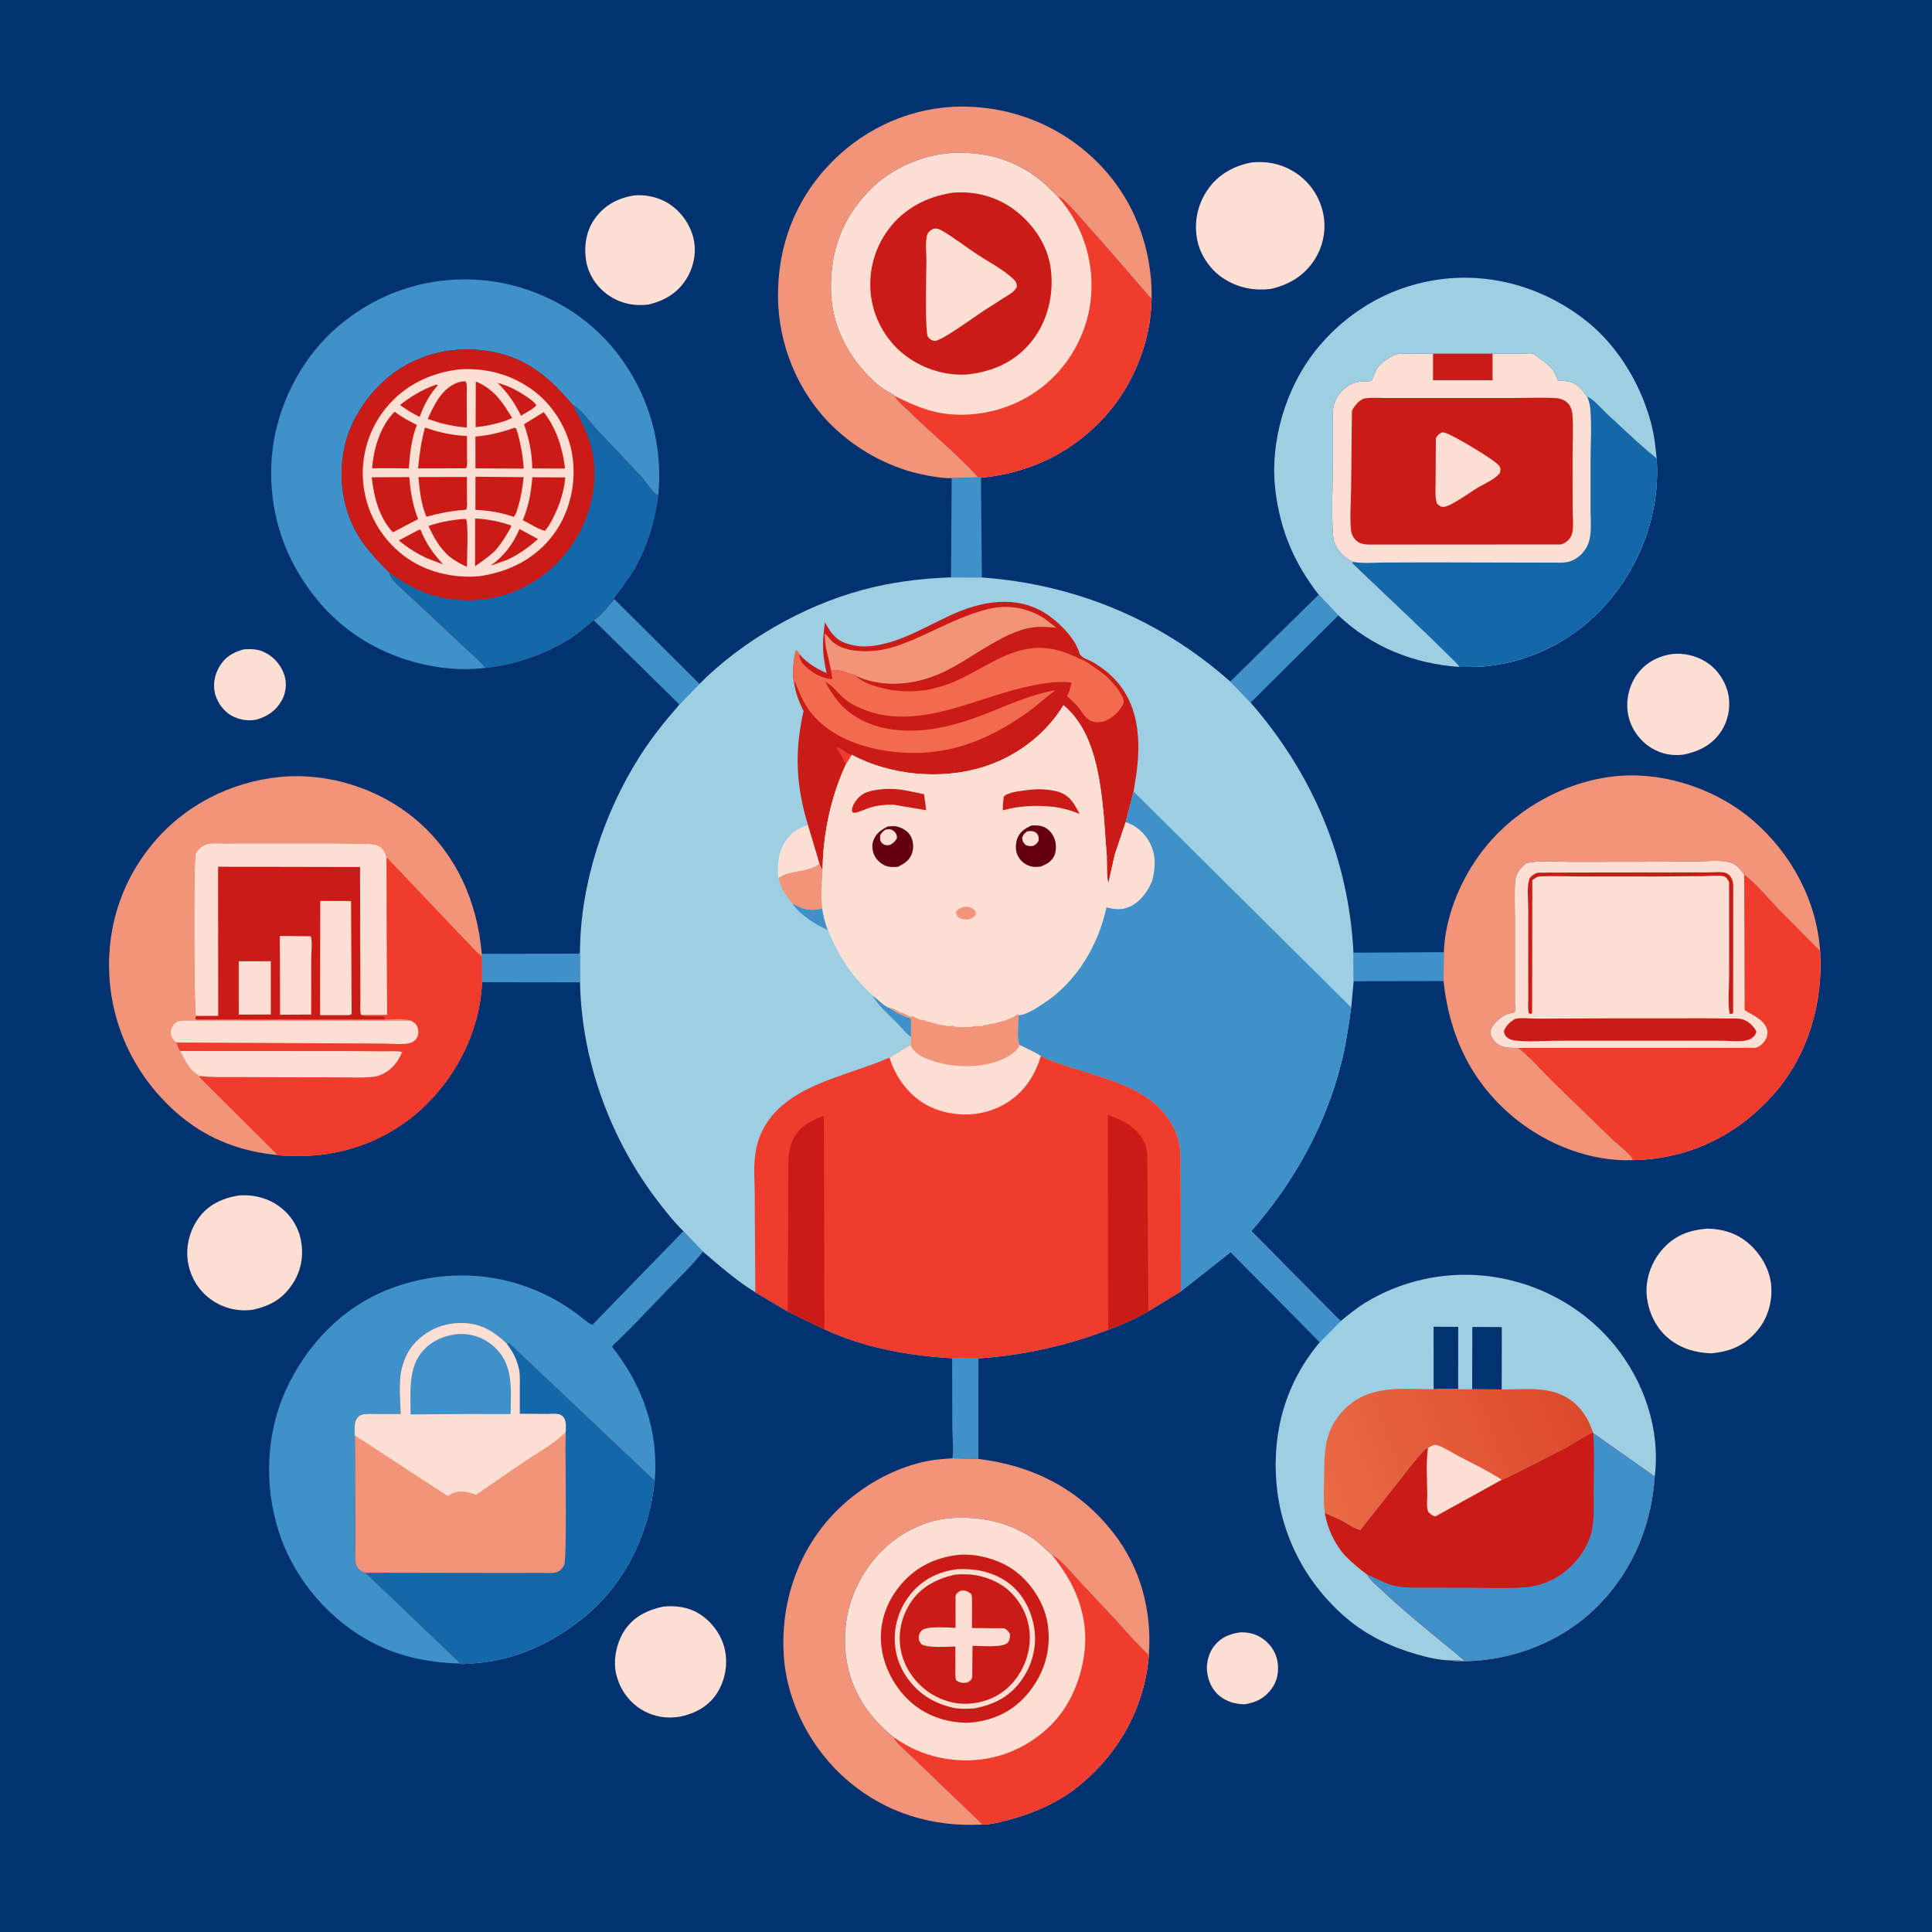 <svg version="1.1" xmlns="http://www.w3.org/2000/svg" style="display: block;" viewBox="0 0 2048 2048" width="1024" height="1024">
<defs>
	<linearGradient id="Gradient1" gradientUnits="userSpaceOnUse" x1="1667.45" y1="1467.83" x2="1394.1" y2="1570.22">
		<stop class="stop0" offset="0" stop-opacity="1" stop-color="rgb(221,73,43)"/>
		<stop class="stop1" offset="1" stop-opacity="1" stop-color="rgb(233,107,68)"/>
	</linearGradient>
</defs>
<path transform="translate(0,0)" fill="rgb(3,50,112)" d="M -0 -0 L 2048 0 L 2048 2048 L -0 2048 L -0 -0 z"/>
<path transform="translate(0,0)" fill="rgb(64,145,201)" d="M 1530.48 1009.38 L 1530.2 1040 L 1434.95 1040.16 L 1434.73 1009.86 L 1530.48 1009.38 z"/>
<path transform="translate(0,0)" fill="rgb(64,145,201)" d="M 1009.28 1439.78 L 1037.15 1439.91 L 1037.1 1546.51 L 1009.62 1545.88 C 1010.94 1535.62 1009.55 1523.28 1009.49 1512.83 L 1009.28 1439.78 z"/>
<path transform="translate(0,0)" fill="rgb(64,145,201)" d="M 510.696 1011.14 L 613.5 1010.88 L 614.79 1009.22 L 614.88 1041.32 L 511.041 1041.18 L 510.564 1014.16 L 510.696 1011.14 z"/>
<path transform="translate(0,0)" fill="rgb(64,145,201)" d="M 1036.93 505.945 L 1039.85 506.461 L 1040.84 612.134 L 1008.13 612.039 L 1008.82 506.847 L 1036.93 505.945 z"/>
<path transform="translate(0,0)" fill="rgb(64,145,201)" d="M 1397.86 630.358 L 1418.74 652.357 L 1325.73 744.807 L 1304.1 722.471 L 1397.86 630.358 z"/>
<path transform="translate(0,0)" fill="rgb(64,145,201)" d="M 629.398 657.513 C 636.998 653.113 645.034 641.719 651.18 635.098 L 741.48 724.918 L 720.242 746.806 L 629.398 657.513 z"/>
<path transform="translate(0,0)" fill="rgb(254,223,212)" d="M 258.631 688.296 C 267.072 687.757 273.866 687.996 281.583 692.046 C 291.29 697.141 298.611 706.081 301.717 716.598 C 304.212 725.045 303.02 734.578 298.774 742.283 C 292.685 753.333 283.851 759.256 272.039 762.823 C 262.739 764.539 253.825 763.164 245.513 758.636 C 237.43 754.232 230.929 745.391 228.323 736.639 C 225.376 726.738 227.156 716.033 232.279 707.144 C 238.433 696.466 247.065 691.301 258.631 688.296 z"/>
<path transform="translate(0,0)" fill="rgb(254,223,212)" d="M 1314.93 1730.33 C 1322.7 1730.23 1329.8 1731.58 1336.52 1735.73 C 1345.62 1741.36 1352.1 1750.18 1354.11 1760.74 C 1356 1770.66 1354.2 1781.75 1348.1 1790 C 1340.45 1800.35 1331.53 1804.76 1319.1 1806.64 C 1309.35 1806.21 1301.41 1804.34 1293.42 1798.25 C 1285.23 1792.01 1280.98 1782.6 1279.62 1772.59 C 1278.36 1763.3 1281.32 1751.98 1287.2 1744.63 C 1294.47 1735.53 1303.72 1731.84 1314.93 1730.33 z"/>
<path transform="translate(0,0)" fill="rgb(254,223,212)" d="M 1772.1 693.309 C 1784.66 691.983 1797.18 694.79 1807.98 701.376 C 1819.72 708.54 1828.33 720.864 1831.64 734.147 C 1834.98 747.603 1832.34 762.821 1825 774.495 C 1815.85 789.025 1801.59 796.388 1785.23 799.846 C 1772.55 801.482 1761.25 799.452 1750.23 792.696 C 1738.3 785.39 1729.22 772.629 1726.18 759 C 1722.96 744.534 1726.19 728.111 1734.63 715.951 C 1743.69 702.892 1756.67 695.868 1772.1 693.309 z"/>
<path transform="translate(0,0)" fill="rgb(254,223,212)" d="M 671.392 207.276 C 683.125 205.96 695.298 208.396 705.668 213.975 C 719.651 221.498 730.364 235.42 734.621 250.661 C 738.763 265.49 735.943 281.898 727.998 295 C 718.561 310.561 704.462 318.81 687.104 322.887 C 671.748 324.709 657.218 321.532 644.472 312.594 C 632.703 304.341 623.816 291.144 621.389 276.861 C 618.752 261.335 621.238 244.444 630.707 231.534 C 641.003 217.496 654.468 210.281 671.392 207.276 z"/>
<path transform="translate(0,0)" fill="rgb(254,223,212)" d="M 702.516 1703.15 C 715.544 1701.73 728.964 1703.32 740.391 1710.16 C 753.891 1718.24 764.696 1732.54 768.204 1747.93 C 771.912 1764.2 768.718 1781.91 759.454 1795.75 C 750.476 1809.16 736.537 1816.44 721.12 1819.69 C 706.74 1822.11 693.184 1820 680.518 1812.5 C 666.544 1804.23 657.039 1790.55 653.238 1774.85 C 649.682 1760.16 653.362 1742.16 661.309 1729.5 C 670.879 1714.26 685.615 1706.89 702.516 1703.15 z"/>
<path transform="translate(0,0)" fill="rgb(254,223,212)" d="M 252.636 1267.28 C 265.553 1266.08 279.372 1268.72 290.618 1275.31 C 304.412 1283.4 314.513 1296.23 318.326 1311.85 C 322.413 1328.58 319.986 1345.51 310.706 1360.1 C 300.302 1376.45 287.184 1384.02 268.562 1388.27 C 253.612 1390.58 238.331 1387.27 225.706 1378.91 C 211.993 1369.83 202.757 1355.94 199.606 1339.83 C 196.362 1323.26 200.342 1305.91 209.903 1292.08 C 220.22 1277.15 235.256 1270.35 252.636 1267.28 z"/>
<path transform="translate(0,0)" fill="rgb(254,223,212)" d="M 1809.6 1302.43 C 1825.26 1302.58 1839.71 1306.76 1852.05 1316.76 C 1865.24 1327.45 1875.6 1344.16 1877.39 1361.29 C 1879.23 1378.9 1874.34 1396.88 1862.84 1410.5 C 1849.46 1426.35 1834.24 1432.74 1813.94 1434.6 C 1797.2 1433.93 1782.1 1429.65 1768.93 1418.95 C 1755.27 1407.85 1747.12 1390.47 1745.58 1373.12 C 1744.06 1356.03 1750.53 1337.84 1761.72 1324.92 C 1774.8 1309.82 1790.17 1304.02 1809.6 1302.43 z"/>
<path transform="translate(0,0)" fill="rgb(254,223,212)" d="M 1326.62 172.216 C 1342.29 170.671 1356.78 173.248 1370.44 181.292 C 1386.39 190.675 1397.73 206.064 1402.12 224 C 1406.33 241.191 1403.35 259.363 1394.03 274.402 C 1383.2 291.846 1367.33 301.424 1347.77 306.153 C 1329.4 308.586 1312.13 305.113 1296.5 294.887 C 1283.14 286.148 1272.34 270.467 1269.21 254.78 C 1265.45 235.975 1269.11 217.471 1279.87 201.506 C 1290.82 185.247 1307.71 175.816 1326.62 172.216 z"/>
<path transform="translate(0,0)" fill="rgb(242,148,121)" d="M 1008.82 506.847 L 1007.88 506.878 C 999.717 507.027 991.147 505.518 983.125 504.088 C 945.721 497.423 909.331 477.984 882.248 451.5 C 845.566 415.629 824.925 364.967 824.699 313.856 C 824.459 259.409 843.882 209.855 882.316 171.145 C 918.514 134.687 967.81 113.107 1019.32 112.982 C 1073.69 112.85 1125.61 133.916 1163.95 172.618 C 1201.84 210.858 1221.33 262.267 1220.81 315.717 L 1219.54 315.566 L 1218.91 314.784 L 1175.5 264.643 L 1139.92 224.478 C 1135.94 220.373 1126.8 209.005 1121.3 208.422 C 1114.73 202.091 1108.37 195.292 1101.14 189.725 C 1074.96 169.564 1046.45 161.346 1013.57 162.017 C 979.967 162.702 944.404 178.169 921.088 202.475 C 892.024 232.772 879.86 267.346 880.909 309.05 C 881.809 344.821 899.202 378.722 925.098 402.842 C 929.386 406.835 934.08 410.609 939 413.799 C 941.11 415.167 946.934 417.825 948.215 419.623 C 951.848 426.199 959.704 432.264 965.08 437.533 C 988.594 460.579 1014.72 481.688 1036.93 505.945 L 1008.82 506.847 z"/>
<path transform="translate(0,0)" fill="rgb(157,206,226)" d="M 1397.86 630.358 C 1371.77 596.933 1356.98 561.713 1351.94 519.627 C 1345.84 468.53 1362.78 411.477 1394.74 371.368 C 1428.78 328.65 1477.59 301.168 1532.05 295.459 C 1586.69 289.731 1641.04 307.208 1683.55 341.808 C 1717.21 369.213 1741.76 411.847 1751.53 453.921 C 1753.97 464.459 1755.03 475.189 1756.12 485.931 C 1737.63 471.221 1720.06 453.914 1702.66 437.928 C 1697.24 432.954 1689.13 423.111 1682.45 420.395 L 1682.13 420.257 L 1676.56 413.066 C 1668.69 404.118 1662.67 403.983 1651.39 403.328 C 1649.41 398.41 1647.62 393.334 1643.81 389.5 C 1639.79 385.458 1634.74 381.917 1630.11 378.599 C 1628.89 377.728 1626.17 375.341 1624.88 374.93 C 1622.46 374.158 1616.92 374.897 1614.16 374.894 L 1582.19 374.953 L 1519.08 374.992 L 1493.99 374.929 C 1489.71 374.94 1484.81 374.466 1480.69 375.644 C 1474.39 377.446 1468.11 381.778 1463.42 386.254 C 1459.97 389.548 1458.45 392.863 1456.7 397.189 C 1456.07 398.762 1454.74 402.831 1453.5 403.797 C 1453.3 403.95 1450.69 404.23 1450.5 404.229 C 1440.84 404.17 1434.28 404.726 1426.31 411.086 C 1420.99 415.328 1417.2 420.018 1414.98 426.5 L 1414.49 427.816 C 1412.11 434.773 1412.92 443.229 1412.91 450.528 L 1412.89 487.744 C 1412.88 513.959 1411.28 541.282 1413.07 567.315 C 1413.36 571.521 1414.65 575.924 1416.67 579.616 C 1420.49 586.602 1426.96 592.119 1434.01 595.593 L 1433.53 596.985 L 1513.3 672.878 L 1536.38 695.521 C 1539.97 699.112 1544.36 702.789 1547.22 706.988 C 1498.86 703.732 1454.26 685.94 1418.74 652.357 L 1397.86 630.358 z"/>
<path transform="translate(0,0)" fill="rgb(242,148,121)" d="M 1530.48 1009.38 C 1532.04 968.639 1550.8 926.117 1576.88 895.186 C 1611.48 854.167 1664.57 826.076 1718.24 822.313 C 1767.62 818.852 1821.97 837.959 1859.09 870.432 C 1899.11 905.447 1925.83 954.733 1929.37 1008.11 L 1884.67 962.933 C 1873.69 951.201 1861.7 936.865 1848.92 927.158 C 1843.76 920.924 1840.94 915.675 1832.5 913.888 L 1831.28 913.618 C 1821.51 911.679 1808.98 913.06 1798.91 913.122 L 1734.17 913.512 L 1663.34 913.586 C 1648.88 913.559 1632.1 911.72 1618.01 914.951 C 1611.77 920.214 1606.8 925.587 1606.15 934.171 C 1605.18 946.86 1605.9 960.07 1605.89 972.811 L 1605.89 1045.02 L 1605.9 1064.19 C 1605.9 1066.28 1606.39 1070.07 1605.9 1072 C 1605.72 1072.72 1604.97 1073.16 1604.5 1073.74 L 1603.47 1073.8 C 1595.35 1074.43 1588.52 1080.03 1583.48 1086.12 C 1581.28 1088.78 1579.76 1091.85 1580.13 1095.39 C 1580.58 1099.68 1583.99 1104.13 1587.36 1106.64 C 1593.22 1111 1601.93 1110.84 1608.96 1110.81 C 1621.97 1120.38 1633.48 1134.17 1644.96 1145.62 L 1709.88 1208.58 C 1714.61 1212.94 1729.62 1224.39 1731 1229.78 C 1687.17 1231.66 1641.35 1213.88 1607.42 1186.73 C 1560.48 1149.18 1536.52 1098.93 1530.2 1040 L 1530.48 1009.38 z"/>
<path transform="translate(0,0)" fill="rgb(242,148,121)" d="M 1009.62 1545.88 L 1037.1 1546.51 C 1095.12 1553.65 1143.91 1578.34 1180.21 1624.89 C 1209.22 1662.07 1221.21 1707.59 1217.85 1754.25 C 1205.21 1742.74 1193.85 1729.44 1182.37 1716.79 L 1145.17 1677.05 C 1136.57 1667.92 1125.99 1654.22 1115.09 1648.19 L 1113.81 1647.13 C 1107.93 1642.21 1102.93 1636.67 1096.64 1632.17 C 1070.74 1613.65 1039.33 1607 1008 1609.25 C 978.198 1611.38 947.518 1628.26 928.378 1650.86 C 904.342 1679.24 892.963 1713.38 896.213 1750.54 C 899.374 1786.68 917.242 1816.6 944.92 1839.53 L 947.327 1841.49 C 949.325 1847.64 961.57 1857.24 966.377 1862.02 L 1041.41 1934.07 C 988.822 1937.03 939.312 1922.18 898.865 1887.76 C 860.778 1855.36 834.622 1806.51 830.922 1756.41 C 827.014 1703.49 843.256 1650.66 878.425 1610.5 C 904.789 1580.4 942.245 1557.36 981.55 1549.07 C 990.82 1547.11 1000.19 1546.57 1009.62 1545.88 z"/>
<path transform="translate(0,0)" fill="rgb(64,145,201)" d="M 514.825 708.014 C 503.006 709.423 490.268 709.689 478.387 708.734 C 424.517 704.404 373.378 679.827 338.245 638.216 C 301.298 594.454 283.515 541.111 288.183 484.07 C 292.479 431.571 319.087 378.962 359.449 345.078 C 402.442 308.984 456.019 291.982 511.9 297.047 C 565.034 301.864 616.302 328.154 650.387 369.56 C 686.27 413.149 703.376 468.904 697.786 525.062 C 697.119 524.811 696.324 524.776 695.786 524.31 C 689.508 518.879 683.91 509.837 678.139 503.51 L 630.603 453.219 C 623.839 445.979 616.127 433.578 607.124 429.321 C 585.554 403.781 563.711 383.485 530.5 374.903 C 495.74 365.922 459.307 370.228 428.095 388.309 C 398.798 405.282 374.598 436.978 366.177 469.753 C 357.89 502.007 362.131 538.109 379.263 566.862 C 388.788 582.85 400.223 594.184 413.052 607.313 C 413.392 609.097 413.673 610.657 414.697 612.206 C 418.732 618.308 426.875 624.526 432.199 629.784 L 490.624 684.355 C 498.674 691.96 507.666 699.585 514.825 708.014 z"/>
<path transform="translate(0,0)" fill="rgb(64,145,201)" d="M 724.402 1305.12 L 745.246 1326.82 C 734.098 1340.79 721.163 1353.38 708.68 1366.14 L 671.053 1405.25 L 656.71 1419.5 C 654.132 1422.02 650.807 1424.6 648.874 1427.64 C 681.206 1468.56 698.452 1517.05 694.04 1569.52 L 539.61 1423.5 L 537.196 1424.2 C 521.644 1409.76 507.797 1401.67 485.711 1402.51 C 467.335 1403.2 450.91 1411.23 438.701 1424.88 C 433.098 1431.15 429.301 1438.99 426.947 1447 L 426.45 1448.6 C 422.095 1463.59 424.481 1483.49 424.802 1498.97 L 397.98 1498.94 C 393.44 1498.95 387.706 1498.45 383.349 1499.76 C 381.862 1500.21 380.523 1501.27 379.46 1502.39 C 374.875 1507.19 375.948 1515.48 376.148 1521.59 L 376.284 1537.32 L 376.581 1616.2 L 376.517 1644.17 C 376.497 1649.35 375.662 1655.37 377.952 1660.11 C 379.919 1663.82 383.164 1665.79 387.085 1667.17 L 486.926 1762.48 L 485.257 1763.34 C 458.643 1762.64 430.752 1757.46 406.266 1746.74 C 358.165 1725.68 318.369 1683.43 299.436 1634.58 C 279.91 1584.2 280.253 1524.97 302.178 1475.41 C 323.728 1426.69 362.669 1385.53 412.979 1366.34 C 470.852 1344.27 533.619 1347.48 588.023 1377.53 C 596.365 1382.13 604.344 1387.36 612 1393.03 C 616.866 1396.63 622.423 1402.04 627.857 1404.46 L 724.402 1305.12 z"/>
<path transform="translate(0,0)" fill="rgb(254,223,212)" d="M 947.327 1841.49 L 944.92 1839.53 C 917.242 1816.6 899.374 1786.68 896.213 1750.54 C 892.963 1713.38 904.342 1679.24 928.378 1650.86 C 947.518 1628.26 978.198 1611.38 1008 1609.25 C 1039.33 1607 1070.74 1613.65 1096.64 1632.17 C 1102.93 1636.67 1107.93 1642.21 1113.81 1647.13 L 1115.09 1648.19 C 1125.99 1654.22 1136.57 1667.92 1145.17 1677.05 L 1182.37 1716.79 C 1193.85 1729.44 1205.21 1742.74 1217.85 1754.25 C 1213.52 1808.07 1187.98 1855.69 1146.81 1890.46 C 1123.94 1909.78 1097.7 1921.46 1069 1929.11 C 1060.37 1931.41 1050.37 1934.2 1041.41 1934.07 L 966.377 1862.02 C 961.57 1857.24 949.325 1847.64 947.327 1841.49 z"/>
<path transform="translate(0,0)" fill="rgb(239,60,45)" d="M 1115.09 1648.19 C 1125.99 1654.22 1136.57 1667.92 1145.17 1677.05 L 1182.37 1716.79 C 1193.85 1729.44 1205.21 1742.74 1217.85 1754.25 C 1213.52 1808.07 1187.98 1855.69 1146.81 1890.46 C 1123.94 1909.78 1097.7 1921.46 1069 1929.11 C 1060.37 1931.41 1050.37 1934.2 1041.41 1934.07 L 966.377 1862.02 C 961.57 1857.24 949.325 1847.64 947.327 1841.49 L 954.926 1846.49 C 983.361 1864.52 1019.51 1870.34 1052.31 1862.94 C 1083.2 1855.96 1112.93 1835.94 1129.76 1808.92 C 1147.03 1781.2 1155.11 1743.62 1147.53 1711.45 L 1147.06 1709.5 C 1141.55 1685.88 1130 1667.06 1115.09 1648.19 z"/>
<path transform="translate(0,0)" fill="rgb(203,27,22)" d="M 1014.61 1648.35 C 1035.2 1646.09 1060.18 1653.23 1076.63 1665.74 C 1094.15 1679.06 1108.13 1701.35 1110.87 1723.38 C 1114.12 1749.46 1107.26 1772.9 1090.98 1793.5 C 1076.02 1812.42 1055.94 1822.8 1032.24 1825.71 C 1011.07 1827.85 987.959 1821.48 970.889 1808.73 C 951.59 1794.32 937.918 1770.93 934.558 1747.09 C 931.296 1723.94 938.039 1701.41 952.248 1683.08 C 968.191 1662.52 989.169 1651.68 1014.61 1648.35 z"/>
<path transform="translate(0,0)" fill="rgb(254,223,212)" d="M 1015.09 1663.36 C 1033.32 1662.62 1050.81 1665.82 1066.28 1676.07 C 1082.35 1686.72 1091.97 1703.87 1095.75 1722.5 C 1099.8 1742.4 1095.23 1762.79 1083.9 1779.5 C 1071.27 1798.13 1054.67 1806.68 1032.99 1810.96 C 1024.89 1811.58 1015.51 1811.83 1007.65 1809.66 C 996.62 1806.62 986.907 1802.59 977.821 1795.55 C 962.456 1783.65 951.4 1765.77 949.031 1746.33 C 946.595 1726.34 952.096 1706.62 964.547 1690.79 C 977.514 1674.3 994.499 1665.99 1015.09 1663.36 z"/>
<path transform="translate(0,0)" fill="rgb(203,27,22)" d="M 1011.96 1669.21 C 1029.48 1667.53 1046.16 1670.59 1061.24 1679.91 C 1075.79 1688.9 1086.68 1705.26 1090.18 1721.92 C 1094.16 1740.91 1089.8 1760.61 1079.01 1776.62 C 1068.71 1791.9 1054.15 1801.34 1036.07 1804.81 C 1026.28 1806.74 1015.21 1806.48 1005.62 1803.66 L 1004 1803.17 C 998.512 1801.57 993.659 1799.27 988.72 1796.41 C 972.772 1787.18 960.329 1770.95 955.79 1753.09 C 951.208 1735.06 954.466 1716.42 964.122 1700.66 C 975.269 1682.47 991.867 1674.08 1011.96 1669.21 z"/>
<path transform="translate(0,0)" fill="rgb(254,223,212)" d="M 1017.7 1686.5 L 1019.07 1686.17 C 1023.28 1685.48 1026.07 1687.11 1029.35 1689.5 C 1030.86 1693.13 1030.34 1697.25 1030.34 1701.12 L 1030.3 1725.79 L 1064.5 1726.07 C 1067.96 1728.13 1068.64 1728.7 1070.63 1732.18 C 1070.72 1735.53 1070.48 1738.94 1067.99 1741.5 C 1062.67 1746.97 1038.91 1744.63 1030.9 1744.57 L 1030.6 1777.5 C 1030.09 1780.93 1028.18 1781.76 1025.57 1783.5 C 1020.54 1784.24 1017.82 1784.23 1013.5 1781.09 C 1012.28 1777.33 1012.81 1772.81 1012.78 1768.85 L 1012.71 1745.44 C 1004.26 1745.38 982.782 1747.4 976.5 1742.7 C 975.185 1740.76 974.072 1739.2 973.901 1736.8 C 973.701 1733.98 974.651 1730.97 976.57 1728.86 C 981.907 1723.01 1004.65 1725.54 1012.93 1725.59 L 1012.91 1692.5 C 1013.35 1688.89 1014.99 1688.51 1017.7 1686.5 z"/>
<path transform="translate(0,0)" fill="rgb(203,27,22)" d="M 413.052 607.313 C 400.223 594.184 388.788 582.85 379.263 566.862 C 362.131 538.109 357.89 502.007 366.177 469.753 C 374.598 436.978 398.798 405.282 428.095 388.309 C 459.307 370.228 495.74 365.922 530.5 374.903 C 563.711 383.485 585.554 403.781 607.124 429.321 C 616.127 433.578 623.839 445.979 630.603 453.219 L 678.139 503.51 C 683.91 509.837 689.508 518.879 695.786 524.31 C 696.324 524.776 697.119 524.811 697.786 525.062 C 694.902 548.141 688.67 571.237 678.443 592.185 C 675.479 598.257 672.175 604.21 668.47 609.862 L 655.177 628.583 C 653.832 630.425 651.321 632.906 651.18 635.098 C 645.034 641.719 636.998 653.113 629.398 657.513 C 621.636 663.865 614.099 670.576 605.703 676.094 C 579.115 693.57 546.366 704.715 514.825 708.014 C 507.666 699.585 498.674 691.96 490.624 684.355 L 432.199 629.784 C 426.875 624.526 418.732 618.308 414.697 612.206 C 413.673 610.657 413.392 609.097 413.052 607.313 z"/>
<path transform="translate(0,0)" fill="rgb(19,104,170)" d="M 607.124 429.321 C 616.127 433.578 623.839 445.979 630.603 453.219 L 678.139 503.51 C 683.91 509.837 689.508 518.879 695.786 524.31 C 696.324 524.776 697.119 524.811 697.786 525.062 C 694.902 548.141 688.67 571.237 678.443 592.185 C 675.479 598.257 672.175 604.21 668.47 609.862 L 655.177 628.583 C 653.832 630.425 651.321 632.906 651.18 635.098 C 645.034 641.719 636.998 653.113 629.398 657.513 C 621.636 663.865 614.099 670.576 605.703 676.094 C 579.115 693.57 546.366 704.715 514.825 708.014 C 507.666 699.585 498.674 691.96 490.624 684.355 L 432.199 629.784 C 426.875 624.526 418.732 618.308 414.697 612.206 C 413.673 610.657 413.392 609.097 413.052 607.313 C 426.221 616.422 440.061 624.999 455.396 629.932 C 488.77 640.668 526.026 637.803 557.104 621.521 C 589.266 604.672 613.756 574.929 624.327 540.24 C 631.271 517.451 632.472 491.785 625.259 468.924 C 620.859 454.979 613.914 442.2 607.124 429.321 z"/>
<path transform="translate(0,0)" fill="rgb(254,223,212)" d="M 488.341 391.402 C 515.971 390.126 541.295 396.738 563.922 412.925 C 586.414 429.016 602.355 455.232 606.666 482.63 C 611.181 511.329 604.444 542.277 587.256 565.822 C 568.009 592.188 539.926 606.13 508.15 610.834 C 479.651 613.151 450.543 606.336 427.546 588.669 C 404.143 570.691 388.778 543.902 385.314 514.55 C 381.892 485.55 390.055 456.486 408.178 433.682 C 428.352 408.297 456.517 394.871 488.341 391.402 z"/>
<path transform="translate(0,0)" fill="rgb(203,27,22)" d="M 527.535 405.852 C 535.081 407.927 542.537 410.885 549.285 414.877 C 553.85 417.577 567.339 425.513 568.5 430.047 L 563.443 434.018 L 552.248 440.681 C 545.755 427.224 538.15 416.42 527.535 405.852 z"/>
<path transform="translate(0,0)" fill="rgb(203,27,22)" d="M 460.175 408.5 L 463.011 407.727 L 464.051 408.5 C 454.734 419.037 449.745 428.916 444.79 442.026 L 434.947 436.643 L 423.945 429.407 C 435.146 420.546 446.741 413.431 460.175 408.5 z"/>
<path transform="translate(0,0)" fill="rgb(203,27,22)" d="M 550.737 560.789 L 570.316 571.408 C 560.049 580.432 549.748 587.935 537.26 593.599 L 520.118 599.59 C 534.67 589.118 543.553 577.043 550.737 560.789 z"/>
<path transform="translate(0,0)" fill="rgb(203,27,22)" d="M 444.248 561.5 L 445.865 561.688 C 451.273 575.785 459.562 587.285 469.82 598.261 L 453.404 592.14 C 442.172 586.868 432.255 580.887 422.739 572.863 L 444.248 561.5 z"/>
<path transform="translate(0,0)" fill="rgb(203,27,22)" d="M 504.356 404.418 C 523.822 412.505 532.273 425.762 542.942 443.04 L 535.65 446.159 C 524.962 449.596 515.352 451.67 504.187 452.815 L 504.356 404.418 z"/>
<path transform="translate(0,0)" fill="rgb(203,27,22)" d="M 503.647 549.656 C 517.188 550.217 529.063 552.716 541.859 557.048 C 541.637 559.508 539.589 562.317 538.347 564.49 C 534.36 571.464 530.116 577.729 524.848 583.797 C 518.286 590.067 510.999 595.049 503.589 600.238 L 503.647 549.656 z"/>
<path transform="translate(0,0)" fill="rgb(203,27,22)" d="M 487.57 550.376 L 494 550.074 C 496.71 554.018 494.984 593.054 494.985 600.873 C 487.964 597.922 482.088 594.19 476.003 589.698 C 465.595 579.982 460.155 570.513 454.26 557.605 C 464.942 553.591 476.302 551.784 487.57 550.376 z"/>
<path transform="translate(0,0)" fill="rgb(203,27,22)" d="M 489.068 404.5 L 493.5 404.181 C 495.608 407.434 494.718 414.526 494.749 418.45 L 494.924 453.196 C 485.347 452.454 476.027 450.845 466.753 448.37 L 453.462 444.135 C 456.563 437.008 459.855 430.001 464.153 423.5 C 470.203 414.349 478.032 406.844 489.068 404.5 z"/>
<path transform="translate(0,0)" fill="rgb(203,27,22)" d="M 564.233 505.896 L 599.322 506.098 C 597.368 524.592 591.315 541.128 581.885 557.04 L 577.764 562.68 C 570.37 561.112 561.436 554.737 554.185 551.532 C 560.476 535.986 563.019 522.52 564.233 505.896 z"/>
<path transform="translate(0,0)" fill="rgb(203,27,22)" d="M 576.373 436.86 C 590.295 454.941 596.057 474.405 599.065 496.671 L 582.25 496.632 L 564.184 496.53 C 564.08 479.911 560.808 465.308 555.478 449.681 L 576.373 436.86 z"/>
<path transform="translate(0,0)" fill="rgb(203,27,22)" d="M 504.033 505.366 L 555.032 505.801 C 553.999 517.843 551.882 528.743 548.29 540.239 C 547.343 543.004 546.717 545.876 544.5 547.908 C 531.004 543.112 518.203 541.17 503.936 540.495 L 504.033 505.366 z"/>
<path transform="translate(0,0)" fill="rgb(203,27,22)" d="M 545.173 453.5 C 546.549 453.772 545.755 453.491 547.369 454.753 C 551.854 468.73 554.089 482.079 555.22 496.706 L 516.25 496.548 L 504.007 496.482 L 504.009 462.783 C 518.651 461.607 531.316 458.335 545.173 453.5 z"/>
<path transform="translate(0,0)" fill="rgb(203,27,22)" d="M 443.589 505.697 L 494.967 505.582 L 495.027 529.653 C 495.025 533.069 495.637 537.182 494.191 540.307 L 490.24 540.727 C 476.983 541.722 464.819 544.303 452.021 547.742 C 446.303 534.798 444.884 519.635 443.589 505.697 z"/>
<path transform="translate(0,0)" fill="rgb(203,27,22)" d="M 450.483 453.196 C 465.538 458.511 479.046 461.364 495.031 462.25 L 495.051 486.367 C 495.054 489.766 495.706 493.324 494.053 496.324 L 489.883 496.456 L 443.208 496.477 C 444.474 481.655 446.665 467.591 450.483 453.196 z"/>
<path transform="translate(0,0)" fill="rgb(203,27,22)" d="M 418.194 436.5 L 418.776 436.688 C 426.214 442.395 433.468 446.214 441.905 450.436 C 436.132 465.415 434.445 480.67 433.352 496.545 L 418.804 496.4 L 394.475 496.384 C 396.053 475.367 403.089 451.895 418.194 436.5 z"/>
<path transform="translate(0,0)" fill="rgb(203,27,22)" d="M 394.056 505.925 L 433.859 505.773 C 435.136 521.887 437.483 535.237 443.154 550.354 L 435.205 554.452 L 416.481 564.321 C 401.907 548.804 396.221 526.469 394.056 505.925 z"/>
<path transform="translate(0,0)" fill="rgb(242,148,121)" d="M 376.148 1521.59 C 375.948 1515.48 374.875 1507.19 379.46 1502.39 C 380.523 1501.27 381.862 1500.21 383.349 1499.76 C 387.706 1498.45 393.44 1498.95 397.98 1498.94 L 424.802 1498.97 C 424.481 1483.49 422.095 1463.59 426.45 1448.6 L 426.947 1447 C 429.301 1438.99 433.098 1431.15 438.701 1424.88 C 450.91 1411.23 467.335 1403.2 485.711 1402.51 C 507.797 1401.67 521.644 1409.76 537.196 1424.2 L 539.61 1423.5 L 694.04 1569.52 C 688.099 1626.16 662.828 1679.23 617.831 1715.52 C 585.592 1741.53 546.853 1759.76 505.143 1762.87 C 499.72 1763.27 491.845 1764.43 486.535 1763.71 L 485.257 1763.34 L 486.926 1762.48 L 387.085 1667.17 C 383.164 1665.79 379.919 1663.82 377.952 1660.11 C 375.662 1655.37 376.497 1649.35 376.517 1644.17 L 376.581 1616.2 L 376.284 1537.32 L 376.148 1521.59 z"/>
<path transform="translate(0,0)" fill="rgb(254,223,212)" d="M 376.148 1521.59 C 375.948 1515.48 374.875 1507.19 379.46 1502.39 C 380.523 1501.27 381.862 1500.21 383.349 1499.76 C 387.706 1498.45 393.44 1498.95 397.98 1498.94 L 424.802 1498.97 C 424.481 1483.49 422.095 1463.59 426.45 1448.6 L 426.947 1447 C 429.301 1438.99 433.098 1431.15 438.701 1424.88 C 450.91 1411.23 467.335 1403.2 485.711 1402.51 C 507.797 1401.67 521.644 1409.76 537.196 1424.2 C 542.665 1431.7 546.504 1437.98 549.085 1447 L 549.605 1448.72 C 551.505 1455.49 551.099 1462.83 551.097 1469.81 L 551.07 1498.57 L 579.898 1498.74 C 583.612 1498.77 588.695 1498.21 592.253 1499.02 C 594.28 1499.49 595.718 1500.35 597.105 1501.92 C 600.728 1506.02 599.862 1512.98 599.663 1518.02 C 587.684 1530.23 570.635 1539.54 556.37 1549.01 L 504.513 1584.56 L 503.133 1584.03 C 495.976 1581.36 486.73 1579.51 479.5 1582.96 L 474.397 1585.71 L 376.148 1521.59 z"/>
<path transform="translate(0,0)" fill="rgb(64,145,201)" d="M 483.726 1414.31 L 486.968 1414.1 C 501.733 1413.68 515.011 1418.89 525.5 1429.24 C 544.964 1448.44 541.302 1474.13 541.305 1498.97 L 496.25 1498.93 L 435.236 1499.35 C 435.296 1478.83 432.619 1452.51 445.582 1435.35 C 455.167 1422.66 468.17 1416.39 483.726 1414.31 z"/>
<path transform="translate(0,0)" fill="rgb(19,104,170)" d="M 537.196 1424.2 L 539.61 1423.5 L 694.04 1569.52 C 688.099 1626.16 662.828 1679.23 617.831 1715.52 C 585.592 1741.53 546.853 1759.76 505.143 1762.87 C 499.72 1763.27 491.845 1764.43 486.535 1763.71 L 485.257 1763.34 L 486.926 1762.48 L 387.085 1667.17 L 540.381 1667.42 L 574.291 1667.32 C 579.031 1667.31 585.492 1668.04 589.973 1666.57 C 593.858 1665.3 596.376 1662.56 598.018 1658.96 C 600.987 1652.95 599.39 1551.55 599.431 1534.79 L 599.663 1518.02 C 599.862 1512.98 600.728 1506.02 597.105 1501.92 C 595.718 1500.35 594.28 1499.49 592.253 1499.02 C 588.695 1498.21 583.612 1498.77 579.898 1498.74 L 551.07 1498.57 L 551.097 1469.81 C 551.099 1462.83 551.505 1455.49 549.605 1448.72 L 549.085 1447 C 546.504 1437.98 542.665 1431.7 537.196 1424.2 z"/>
<path transform="translate(0,0)" fill="rgb(254,223,212)" d="M 948.215 419.623 C 946.934 417.825 941.11 415.167 939 413.799 C 934.08 410.609 929.386 406.835 925.098 402.842 C 899.202 378.722 881.809 344.821 880.909 309.05 C 879.86 267.346 892.024 232.772 921.088 202.475 C 944.404 178.169 979.967 162.702 1013.57 162.017 C 1046.45 161.346 1074.96 169.564 1101.14 189.725 C 1108.37 195.292 1114.73 202.091 1121.3 208.422 C 1126.8 209.005 1135.94 220.373 1139.92 224.478 L 1175.5 264.643 L 1218.91 314.784 L 1219.54 315.566 L 1220.81 315.717 C 1220.18 365.054 1198.7 415.126 1163.58 449.578 C 1129.23 483.277 1087.51 501.755 1039.85 506.461 L 1036.93 505.945 C 1014.72 481.688 988.594 460.579 965.08 437.533 C 959.704 432.264 951.848 426.199 948.215 419.623 z"/>
<path transform="translate(0,0)" fill="rgb(239,60,45)" d="M 1121.3 208.422 C 1126.8 209.005 1135.94 220.373 1139.92 224.478 L 1175.5 264.643 L 1218.91 314.784 L 1219.54 315.566 L 1220.81 315.717 C 1220.18 365.054 1198.7 415.126 1163.58 449.578 C 1129.23 483.277 1087.51 501.755 1039.85 506.461 L 1036.93 505.945 C 1014.72 481.688 988.594 460.579 965.08 437.533 C 959.704 432.264 951.848 426.199 948.215 419.623 C 968.253 429.38 985.256 437.36 1007.9 439.174 C 1044.29 442.09 1081.04 430.577 1108.94 406.856 C 1136.47 383.45 1154.28 348.607 1156.7 312.5 C 1159.3 273.876 1146.82 237.315 1121.3 208.422 z"/>
<path transform="translate(0,0)" fill="rgb(203,27,22)" d="M 1009.66 204.334 L 1010.3 204.231 C 1033.2 202.35 1056.42 208.356 1074.93 222.123 C 1095.02 237.06 1110.42 259.344 1113.8 284.5 C 1117.39 311.272 1110.95 339.545 1094.29 360.957 C 1077.64 382.354 1054.64 393.186 1028.25 396.595 L 1027.68 396.713 C 1004.32 399.039 979.986 391.651 961.117 377.924 C 941.175 363.418 927.334 340.452 923.618 316.069 C 919.709 290.413 926.187 264.199 941.654 243.385 C 958.392 220.863 982.294 208.506 1009.66 204.334 z"/>
<path transform="translate(0,0)" fill="rgb(254,223,212)" d="M 989.286 242.5 L 990.307 242.31 C 993.028 242.057 995.07 242.584 997.437 243.902 C 1010.2 251.012 1022.17 260.545 1034.36 268.656 C 1047.26 277.248 1063.01 285.266 1074.27 295.83 C 1076.95 298.344 1077.77 300.391 1077.95 304 C 1075.4 309.531 1068.62 312.938 1063.6 316.082 L 1041.77 330.066 C 1033.7 335.252 997.349 362.133 990.5 361.375 C 988.066 361.106 985.126 359.275 983.727 357.207 C 980.148 351.915 982.008 286.622 982.032 275.997 C 982.049 268.217 980.708 256.928 982.66 249.559 C 983.63 245.897 986.197 244.289 989.286 242.5 z"/>
<path transform="translate(0,0)" fill="rgb(254,223,212)" d="M 1608.96 1110.81 C 1601.93 1110.84 1593.22 1111 1587.36 1106.64 C 1583.99 1104.13 1580.58 1099.68 1580.13 1095.39 C 1579.76 1091.85 1581.28 1088.78 1583.48 1086.12 C 1588.52 1080.03 1595.35 1074.43 1603.47 1073.8 L 1604.5 1073.74 C 1604.97 1073.16 1605.72 1072.72 1605.9 1072 C 1606.39 1070.07 1605.9 1066.28 1605.9 1064.19 L 1605.89 1045.02 L 1605.89 972.811 C 1605.9 960.07 1605.18 946.86 1606.15 934.171 C 1606.8 925.587 1611.77 920.214 1618.01 914.951 C 1632.1 911.72 1648.88 913.559 1663.34 913.586 L 1734.17 913.512 L 1798.91 913.122 C 1808.98 913.06 1821.51 911.679 1831.28 913.618 L 1832.5 913.888 C 1840.94 915.675 1843.76 920.924 1848.92 927.158 C 1861.7 936.865 1873.69 951.201 1884.67 962.933 L 1929.37 1008.11 C 1932.9 1062.71 1916.7 1118.43 1880.1 1159.9 C 1843.44 1201.43 1794.93 1226.25 1739.51 1229.44 L 1731 1229.78 C 1729.62 1224.39 1714.61 1212.94 1709.88 1208.58 L 1644.96 1145.62 C 1633.48 1134.17 1621.97 1120.38 1608.96 1110.81 z"/>
<path transform="translate(0,0)" fill="rgb(203,27,22)" d="M 1625.98 926.943 C 1627.99 925.704 1629.15 925.143 1631.57 925.034 L 1678.5 924.912 L 1770.73 924.796 L 1811.6 924.756 C 1816.53 924.753 1823.47 923.938 1828.16 925.03 C 1831.44 925.796 1833.91 927.932 1835.48 930.89 L 1835.95 932.07 C 1837.78 936.317 1837.23 941.218 1837.24 945.772 L 1837.24 973.223 L 1837.19 1073.5 L 1836 1074.81 L 1833.37 1074.5 C 1831.46 1062.13 1832.94 1047.61 1832.93 1034.92 L 1832.91 934.933 C 1831.53 932.551 1829.95 929.346 1827 928.809 C 1820.65 927.652 1812.19 928.676 1805.68 928.732 L 1754.05 929.115 L 1671.89 929.063 C 1658.87 929.045 1645.48 928.355 1632.5 929.034 C 1629.01 929.216 1626.96 931.046 1624.31 933.086 L 1624.08 1074 L 1622.5 1074.86 L 1620.5 1073.87 C 1619.49 1069.06 1620.01 1063.56 1620.01 1058.66 L 1619.99 1031.85 L 1620.02 962.932 C 1620.03 953.883 1618.5 942.18 1620.68 933.572 C 1621.56 930.05 1622.98 928.822 1625.98 926.943 z"/>
<path transform="translate(0,0)" fill="rgb(203,27,22)" d="M 1702.93 1079.5 L 1807.91 1079.45 L 1833.66 1079.64 C 1837.78 1079.68 1842.8 1079.3 1846.77 1080.43 C 1853.37 1082.31 1858.82 1087.5 1861.86 1093.5 C 1861.05 1096.4 1860.59 1097.24 1858.39 1099.32 C 1856.29 1101.3 1853.64 1102.39 1850.83 1102.95 C 1843.06 1104.5 1832.27 1103.16 1824.24 1103.17 L 1753.5 1103.18 L 1650.82 1103.22 C 1636.25 1103.22 1619.37 1104.83 1605.03 1102.87 C 1602.65 1102.54 1599.32 1101.25 1597.5 1099.69 C 1595.18 1097.7 1594.65 1095.88 1594.19 1093 C 1595.38 1090.18 1596.64 1087.87 1598.79 1085.65 C 1600.03 1084.37 1604.41 1080.63 1606.12 1080.17 C 1612.34 1078.49 1623.22 1079.87 1630.05 1079.84 L 1702.93 1079.5 z"/>
<path transform="translate(0,0)" fill="rgb(239,60,45)" d="M 1848.92 927.158 C 1861.7 936.865 1873.69 951.201 1884.67 962.933 L 1929.37 1008.11 C 1932.9 1062.71 1916.7 1118.43 1880.1 1159.9 C 1843.44 1201.43 1794.93 1226.25 1739.51 1229.44 L 1731 1229.78 C 1729.62 1224.39 1714.61 1212.94 1709.88 1208.58 L 1644.96 1145.62 C 1633.48 1134.17 1621.97 1120.38 1608.96 1110.81 L 1860.5 1110.73 C 1864.55 1110.14 1868.82 1106.49 1870.95 1103.1 C 1872.98 1099.89 1874.25 1095.47 1873.27 1091.73 C 1870.37 1080.72 1857.74 1076.23 1849.38 1070.76 L 1848.92 927.158 z"/>
<path transform="translate(0,0)" fill="rgb(254,223,212)" d="M 1582.19 374.953 L 1614.16 374.894 C 1616.92 374.897 1622.46 374.158 1624.88 374.93 C 1626.17 375.341 1628.89 377.728 1630.11 378.599 C 1634.74 381.917 1639.79 385.458 1643.81 389.5 C 1647.62 393.334 1649.41 398.41 1651.39 403.328 C 1662.67 403.983 1668.69 404.118 1676.56 413.066 L 1682.13 420.257 L 1682.45 420.395 C 1689.13 423.111 1697.24 432.954 1702.66 437.928 C 1720.06 453.914 1737.63 471.221 1756.12 485.931 C 1760.15 541.799 1740.15 597.378 1703.6 639.372 C 1668.97 679.173 1620.16 703.662 1567.45 706.853 L 1547.22 706.988 C 1544.36 702.789 1539.97 699.112 1536.38 695.521 L 1513.3 672.878 L 1433.53 596.985 L 1434.01 595.593 C 1426.96 592.119 1420.49 586.602 1416.67 579.616 C 1414.65 575.924 1413.36 571.521 1413.07 567.315 C 1411.28 541.282 1412.88 513.959 1412.89 487.744 L 1412.91 450.528 C 1412.92 443.229 1412.11 434.773 1414.49 427.816 L 1414.98 426.5 C 1417.2 420.018 1420.99 415.328 1426.31 411.086 C 1434.28 404.726 1440.84 404.17 1450.5 404.229 C 1450.69 404.23 1453.3 403.95 1453.5 403.797 C 1454.74 402.831 1456.07 398.762 1456.7 397.189 C 1458.45 392.863 1459.97 389.548 1463.42 386.254 C 1468.11 381.778 1474.39 377.446 1480.69 375.644 C 1484.81 374.466 1489.71 374.94 1493.99 374.929 L 1519.08 374.992 L 1582.19 374.953 z"/>
<path transform="translate(0,0)" fill="rgb(203,27,22)" d="M 1519.08 374.992 L 1582.19 374.953 L 1582.19 403.093 L 1519.04 403.08 L 1519.08 374.992 z"/>
<path transform="translate(0,0)" fill="rgb(19,104,170)" d="M 1682.45 420.395 C 1689.13 423.111 1697.24 432.954 1702.66 437.928 C 1720.06 453.914 1737.63 471.221 1756.12 485.931 C 1760.15 541.799 1740.15 597.378 1703.6 639.372 C 1668.97 679.173 1620.16 703.662 1567.45 706.853 L 1547.22 706.988 C 1544.36 702.789 1539.97 699.112 1536.38 695.521 L 1513.3 672.878 L 1433.53 596.985 L 1434.01 595.593 C 1444.8 597.466 1456.35 596.443 1467.28 596.302 L 1514.13 596.134 L 1603.99 596.346 L 1654.42 596.456 C 1658.44 596.319 1662.24 595.982 1666.01 594.452 C 1674.13 591.157 1680.43 584.345 1683.62 576.229 C 1687.66 565.91 1686.03 551.666 1686.02 540.585 L 1686.02 489.931 C 1686.02 471.131 1687.44 451.005 1685.68 432.339 C 1685.27 428.035 1684.07 424.362 1682.45 420.395 z"/>
<path transform="translate(0,0)" fill="rgb(203,27,22)" d="M 1445.68 422.5 C 1453.22 421.111 1461.99 421.93 1469.68 421.917 L 1517.39 421.877 L 1603.95 421.872 C 1618.99 421.877 1634.51 421.16 1649.5 422.018 C 1651.68 422.143 1653.61 422.596 1655.65 423.341 C 1659.66 424.804 1663.13 427.691 1664.87 431.626 C 1665.87 433.881 1666.51 436.029 1666.72 438.5 C 1668.06 453.791 1666.92 470.241 1666.96 485.626 L 1667.04 540.006 C 1667.04 547.639 1668.78 561.13 1665.6 567.979 C 1663.52 572.453 1659.58 575.442 1655.07 577.138 L 1451.25 577.266 C 1445.74 577.184 1440.32 576.253 1436.5 571.874 C 1434.22 569.263 1432.51 565.958 1432.15 562.484 C 1430.59 547.737 1432.15 531.312 1432.26 516.431 L 1433.12 435.116 C 1436.67 429.534 1439.43 425.34 1445.68 422.5 z"/>
<path transform="translate(0,0)" fill="rgb(254,223,212)" d="M 1528.24 458.5 C 1529.16 458.41 1529.64 458.312 1530.59 458.457 C 1538.08 459.586 1584.61 487.66 1588.93 493.5 C 1591.23 496.605 1590.69 498.113 1589.9 501.5 C 1584.49 508.116 1573.91 512.658 1566.46 516.908 C 1559.64 521.119 1537.61 536.774 1531 537.266 C 1527 537.564 1525.95 536.286 1523.3 533.788 C 1520.84 526.969 1521.85 517.67 1521.82 510.42 L 1522.09 464.5 C 1523.77 461.35 1525.17 460.273 1528.24 458.5 z"/>
<path transform="translate(0,0)" fill="rgb(242,148,121)" d="M 294.307 1224.36 C 257.454 1221.25 221.863 1208.06 193.022 1184.49 C 149.814 1149.18 122.237 1099.3 116.619 1043.58 C 111.177 989.604 126.711 937.058 161.22 895.098 C 195.222 853.756 244.334 828.649 297.39 823.578 C 347.996 818.742 401.678 835.798 440.516 868.515 C 483.517 904.738 506.099 955.876 510.696 1011.14 L 510.564 1014.16 L 511.041 1041.18 C 508.853 1092.07 484.21 1141.35 446.91 1175.52 C 408.323 1210.87 358.614 1227.69 306.674 1225.28 C 302.736 1225.09 298.119 1225.28 294.307 1224.36 z"/>
<path transform="translate(0,0)" fill="rgb(203,27,22)" d="M 207.955 1076.93 L 207.525 1076.01 C 205.761 1071.37 205.031 909.967 207.479 904.922 C 209.551 900.654 213.628 896.691 218.192 895.204 C 223.96 893.324 231.118 894.076 237.15 894.062 L 270.317 894.003 L 357.531 894.008 L 387.527 894.465 C 391.774 894.652 397.213 894.478 401.002 896.56 C 406.223 899.429 408.3 903.103 409.776 908.711 L 410.419 1076 L 382.943 1076.03 C 390.444 1078.35 399.673 1076.2 407.632 1077.5 L 408.317 1080.82 L 208 1080.87 L 206.87 1079.51 L 207.955 1076.93 z"/>
<path transform="translate(0,0)" fill="rgb(254,223,212)" d="M 253.069 1018.97 L 287.103 1018.94 L 287.083 1075.4 L 253.085 1075.53 L 253.069 1018.97 z"/>
<path transform="translate(0,0)" fill="rgb(254,223,212)" d="M 296.66 992.159 L 329.487 992.465 C 331.31 998.809 329.951 1009.27 329.942 1016.05 L 329.836 1075.45 L 296.913 1075.66 L 296.66 992.159 z"/>
<path transform="translate(0,0)" fill="rgb(254,223,212)" d="M 339.503 955.023 L 372.119 955.091 L 372.77 1074.96 L 370.5 1076.07 L 339.312 1076.12 L 339.503 955.023 z"/>
<path transform="translate(0,0)" fill="rgb(254,223,212)" d="M 207.955 1076.93 L 207.525 1076.01 C 205.761 1071.37 205.031 909.967 207.479 904.922 C 209.551 900.654 213.628 896.691 218.192 895.204 C 223.96 893.324 231.118 894.076 237.15 894.062 L 270.317 894.003 L 357.531 894.008 L 387.527 894.465 C 391.774 894.652 397.213 894.478 401.002 896.56 C 406.223 899.429 408.3 903.103 409.776 908.711 L 410.419 1076 L 382.943 1076.03 L 382.506 1074.72 C 381.411 1071.16 382.025 1065.99 382.015 1062.23 L 381.962 1032.88 L 381.658 919.061 L 231.185 918.764 L 231.32 1076.82 L 207.955 1076.93 z"/>
<path transform="translate(0,0)" fill="rgb(239,60,45)" d="M 409.776 908.711 L 487.916 990.924 L 505.754 1009.58 C 506.877 1010.75 508.697 1011.64 509.612 1012.65 L 510.564 1014.16 L 511.041 1041.18 C 508.853 1092.07 484.21 1141.35 446.91 1175.52 C 408.323 1210.87 358.614 1227.69 306.674 1225.28 C 302.736 1225.09 298.119 1225.28 294.307 1224.36 L 211.525 1142.04 L 212.024 1140.57 C 201.295 1136.16 195.956 1123.55 190.851 1114.07 C 188.974 1111.22 188.107 1108.38 187.216 1105.12 L 185.245 1103.6 C 182.625 1101.47 181.254 1098.46 181.009 1095.1 C 180.74 1091.43 182.164 1087.96 184.75 1085.38 C 186.385 1083.74 188.157 1082.44 190.5 1082.17 C 198.814 1081.22 208.085 1081.98 216.488 1081.97 L 268.036 1081.95 L 435.32 1081.88 C 428.069 1079.25 416.17 1080.82 408.317 1080.82 L 407.632 1077.5 C 399.673 1076.2 390.444 1078.35 382.943 1076.03 L 410.419 1076 L 409.776 908.711 z"/>
<path transform="translate(0,0)" fill="rgb(254,223,212)" d="M 190.851 1114.07 L 362.54 1114.17 L 406.436 1114.46 C 412.778 1114.54 420.291 1113.79 426.383 1115.19 C 421.408 1126.22 415.11 1134.66 403.46 1139.45 C 399.997 1140.88 396.252 1141.53 392.531 1141.79 C 381.707 1142.57 370.491 1142.02 359.634 1142.02 L 299.626 1141.9 L 247.397 1141.73 C 235.694 1141.68 223.636 1142.13 212.024 1140.57 C 201.295 1136.16 195.956 1123.55 190.851 1114.07 z"/>
<path transform="translate(0,0)" fill="rgb(254,223,212)" d="M 187.216 1105.12 L 185.245 1103.6 C 182.625 1101.47 181.254 1098.46 181.009 1095.1 C 180.74 1091.43 182.164 1087.96 184.75 1085.38 C 186.385 1083.74 188.157 1082.44 190.5 1082.17 C 198.814 1081.22 208.085 1081.98 216.488 1081.97 L 268.036 1081.95 L 435.32 1081.88 C 438.555 1083.49 441.128 1085.07 442.5 1088.59 C 443.708 1091.69 443.892 1095.94 442.5 1099.02 C 441.187 1101.93 438.555 1104.32 435.504 1105.32 C 427.655 1107.91 414.85 1106.21 406.381 1106.2 L 333.765 1105.83 L 187.216 1105.12 z"/>
<path transform="translate(0,0)" fill="rgb(157,206,226)" d="M 1421.06 1400.52 C 1429.43 1393.7 1437.77 1386.78 1446.98 1381.11 C 1484.39 1358.05 1529.37 1347.93 1573.09 1352.29 C 1627 1357.67 1677.78 1384.4 1711.88 1426.51 C 1742.77 1464.67 1759.96 1514.76 1754.22 1564 L 1754.07 1565.13 C 1750.45 1621.78 1726.5 1674.37 1683.42 1712.04 C 1651.69 1739.8 1608.79 1756.89 1566.87 1760.19 C 1558.9 1760.82 1550.49 1761.54 1542.5 1760.87 L 1537.84 1760.09 C 1526.35 1759.98 1513.64 1757.02 1502.59 1753.88 C 1475.61 1746.22 1449.77 1734.18 1428.2 1716.02 C 1384.99 1679.64 1357.83 1628.41 1353.07 1572.07 C 1348.41 1516.88 1363.25 1465.32 1399.1 1422.72 L 1421.06 1400.52 z"/>
<path transform="translate(0,0)" fill="rgb(3,50,112)" d="M 1519.72 1472.71 L 1519.66 1406.39 L 1545.78 1406.52 L 1545.72 1472.64 C 1537.61 1471.6 1527.99 1472.68 1519.72 1472.71 z"/>
<path transform="translate(0,0)" fill="rgb(3,50,112)" d="M 1560.56 1472.7 L 1560.72 1406.63 L 1591.98 1406.77 L 1591.88 1472.88 L 1560.56 1472.7 z"/>
<path transform="translate(0,0)" fill="url(#Gradient1)" d="M 1560.56 1472.7 L 1591.88 1472.88 C 1620.59 1472.92 1649.89 1467.97 1671.99 1490.13 C 1680.06 1498.21 1684.85 1507.63 1688.62 1518.3 C 1678.65 1522.62 1670.75 1528.36 1661.54 1533.91 L 1611.99 1559.16 C 1605.52 1562.26 1598.71 1566.3 1591.97 1568.57 C 1577.26 1559.06 1560.99 1551.35 1545.5 1543.18 C 1538.61 1539.54 1530.96 1534.38 1523.62 1532.01 C 1519.53 1530.69 1517.32 1533.01 1513.76 1534.91 C 1509.94 1536.37 1506.76 1540.66 1504.08 1543.66 C 1495.9 1552.82 1488.54 1562.85 1480.98 1572.55 L 1442.05 1621.85 C 1436.51 1620.85 1429.29 1615.7 1424.15 1612.95 C 1417.74 1609.52 1411 1606.7 1404.34 1603.81 C 1402.43 1589.64 1403.7 1573.56 1403.73 1559.18 C 1403.78 1532.74 1406.42 1512.39 1426.09 1493.08 C 1452.07 1467.56 1486.4 1472.5 1519.72 1472.71 C 1527.99 1472.68 1537.61 1471.6 1545.72 1472.64 L 1560.56 1472.7 z"/>
<path transform="translate(0,0)" fill="rgb(203,27,22)" d="M 1688.62 1518.3 L 1688.93 1519.22 L 1754.07 1565.13 C 1750.45 1621.78 1726.5 1674.37 1683.42 1712.04 C 1651.69 1739.8 1608.79 1756.89 1566.87 1760.19 C 1558.9 1760.82 1550.49 1761.54 1542.5 1760.87 L 1537.84 1760.09 C 1542.63 1759.66 1547.78 1760.33 1552.59 1760.58 C 1523.51 1735.92 1492.97 1712.43 1465.34 1686.18 C 1459.95 1681.06 1452.68 1675.84 1449.32 1669.2 C 1439.54 1661.88 1431.25 1655.09 1423.11 1645.97 C 1413.22 1633.16 1407.2 1619.75 1404.34 1603.81 C 1411 1606.7 1417.74 1609.52 1424.15 1612.95 C 1429.29 1615.7 1436.51 1620.85 1442.05 1621.85 L 1480.98 1572.55 C 1488.54 1562.85 1495.9 1552.82 1504.08 1543.66 C 1506.76 1540.66 1509.94 1536.37 1513.76 1534.91 C 1517.32 1533.01 1519.53 1530.69 1523.62 1532.01 C 1530.96 1534.38 1538.61 1539.54 1545.5 1543.18 C 1560.99 1551.35 1577.26 1559.06 1591.97 1568.57 C 1598.71 1566.3 1605.52 1562.26 1611.99 1559.16 L 1661.54 1533.91 C 1670.75 1528.36 1678.65 1522.62 1688.62 1518.3 z"/>
<path transform="translate(0,0)" fill="rgb(254,223,212)" d="M 1513.76 1534.91 C 1517.32 1533.01 1519.53 1530.69 1523.62 1532.01 C 1530.96 1534.38 1538.61 1539.54 1545.5 1543.18 C 1560.99 1551.35 1577.26 1559.06 1591.97 1568.57 L 1521.53 1607.52 C 1518.31 1606.78 1516.59 1605.05 1514.21 1602.92 C 1511.86 1598.47 1512.98 1590.44 1512.97 1585.43 C 1512.92 1569.05 1511.34 1551 1513.76 1534.91 z"/>
<path transform="translate(0,0)" fill="rgb(64,145,201)" d="M 1688.93 1519.22 L 1754.07 1565.13 C 1750.45 1621.78 1726.5 1674.37 1683.42 1712.04 C 1651.69 1739.8 1608.79 1756.89 1566.87 1760.19 C 1558.9 1760.82 1550.49 1761.54 1542.5 1760.87 L 1537.84 1760.09 C 1542.63 1759.66 1547.78 1760.33 1552.59 1760.58 C 1523.51 1735.92 1492.97 1712.43 1465.34 1686.18 C 1459.95 1681.06 1452.68 1675.84 1449.32 1669.2 C 1459.18 1672.92 1467.88 1678.79 1478.35 1681.05 C 1488.89 1683.32 1499.98 1682.95 1510.69 1683.01 L 1553.94 1683.08 C 1573.79 1683.07 1594.21 1684.06 1614.01 1682.83 C 1636.29 1681.45 1655.95 1671.76 1670.54 1654.82 C 1677.86 1646.31 1683.99 1635.95 1686.82 1625.01 C 1690.47 1610.88 1689.2 1594.78 1689.34 1580.21 C 1689.53 1559.93 1690.26 1539.46 1688.93 1519.22 z"/>
<path transform="translate(0,0)" fill="rgb(157,206,226)" d="M 1008.13 612.039 L 1040.84 612.134 C 1139.52 619.352 1229.95 656.589 1304.1 722.471 L 1325.73 744.807 C 1391.38 820.167 1429.64 909.801 1434.73 1009.86 L 1434.95 1040.16 L 1432.36 1068.01 C 1429.67 1085.94 1427.34 1103.92 1423.13 1121.57 C 1406.66 1190.56 1372.93 1251.85 1326.43 1305 L 1421.06 1400.52 L 1399.1 1422.72 L 1304.58 1327.26 L 1251.78 1368.89 L 1217.44 1389.95 C 1203.99 1397.8 1189.25 1404.17 1174.67 1409.65 C 1129.63 1426.63 1085.24 1436.71 1037.15 1439.91 L 1009.28 1439.78 C 962.839 1437 916.506 1428.77 873.965 1409.15 L 835.078 1390.19 L 800.66 1369.91 C 780.787 1357.7 762.907 1341.97 745.246 1326.82 L 724.402 1305.12 C 712.916 1293.65 702.827 1280.74 693.167 1267.73 C 645.47 1203.5 616.255 1121.52 614.88 1041.32 L 614.79 1009.22 C 615.103 937.448 639.952 861.762 678.318 801.5 C 690.68 782.084 705.134 764.126 720.242 746.806 L 741.48 724.918 C 787.559 678.866 850.73 642.692 913.5 625.544 C 944.411 617.099 976.152 613.146 1008.13 612.039 z"/>
<path transform="translate(0,0)" fill="rgb(64,145,201)" d="M 839.871 957.552 C 851.421 964.011 858.651 966.116 871.746 962.999 C 872.607 971.26 874.768 978.264 877.635 985.987 C 864.979 980.512 847.247 969.333 839.871 957.552 z"/>
<path transform="translate(0,0)" fill="rgb(64,145,201)" d="M 925.349 1055.28 C 929.792 1058.91 937.678 1066.9 943.117 1068.46 L 944.109 1069.16 C 950.644 1073.64 958.338 1077.14 965.816 1079.72 L 965.763 1099.18 C 960.436 1095.6 955.537 1089.25 951.029 1084.56 C 942.851 1076.06 930.275 1065.97 925.349 1055.28 z"/>
<path transform="translate(0,0)" fill="rgb(254,223,212)" d="M 856.52 874.591 L 868.772 915.607 C 856.189 925.487 838.623 921.759 825.942 930.368 L 825.126 930.895 C 823.968 918.903 824.582 906.232 830.346 895.386 C 836.086 884.585 845.054 878.238 856.52 874.591 z"/>
<path transform="translate(0,0)" fill="rgb(242,148,121)" d="M 868.772 915.607 C 869.723 917.884 870.567 919.996 871.891 922.091 C 871.491 935.564 869.769 949.623 871.746 962.999 C 858.651 966.116 851.421 964.011 839.871 957.552 C 832.696 949.163 828.097 941.612 825.126 930.895 L 825.942 930.368 C 838.623 921.759 856.189 925.487 868.772 915.607 z"/>
<path transform="translate(0,0)" fill="rgb(203,27,22)" d="M 873.15 671.134 L 874.384 659.675 C 880.172 670.1 885.807 678.645 897.839 682.253 L 901 683.111 L 902.719 683.601 C 910.729 685.759 919.863 685.575 928 684.288 C 959.289 679.341 985.026 661.703 1013.59 649.546 C 1046.58 635.506 1083.2 631.191 1113.59 653.877 C 1125.56 662.82 1140.88 678.381 1144.51 693.438 C 1147.99 697.974 1151.78 698.474 1156.72 701.037 C 1160.78 703.148 1164.66 705.699 1168.36 708.38 C 1205 734.864 1210.38 776.169 1204.88 818.479 L 1201.69 839.102 L 1193.23 871.43 L 1181.58 906.264 L 1174.85 936.405 C 1172.85 927.926 1173.64 916.575 1173.26 907.819 L 1170.26 866.867 C 1166.45 826.493 1160.72 775.192 1127.31 747.51 C 1108.22 778.982 1076.67 802.501 1041.5 813.282 C 997.25 826.844 943.728 821.94 902.938 800.117 L 896.594 810.342 C 880.593 844.857 872.491 884.071 871.891 922.091 C 870.567 919.996 869.723 917.884 868.772 915.607 L 856.52 874.591 C 843.693 832.621 842.114 796.427 851.806 753.789 C 847.029 744.177 843.348 734.375 841.783 723.73 C 839.104 713.452 841.414 700.328 843.361 690.013 L 844.5 689.423 L 847.052 693.19 C 855.981 702.971 864.231 708.245 876.265 713.496 C 872.961 698.623 871.39 686.448 873.15 671.134 z"/>
<path transform="translate(0,0)" fill="rgb(239,60,45)" d="M 886.556 792.33 C 893.144 792.86 896.491 798.951 902.938 800.117 L 896.594 810.342 C 893.463 803.956 890.731 798.108 886.556 792.33 z"/>
<path transform="translate(0,0)" fill="rgb(242,148,121)" d="M 874.419 671.48 C 877.35 674.312 879.707 677.763 882.748 680.433 C 892.482 688.98 907.119 690.42 919.487 690.305 C 941.281 690.102 961.648 681.139 981.096 672.231 C 1003.47 661.982 1024.31 651.126 1048.41 645.408 C 1068.7 640.592 1089.3 644.384 1106.81 655.374 L 1119.72 665.356 C 1110.12 664.559 1100.99 663.788 1091.43 665.588 C 1078.43 668.038 1065.43 674.602 1053.94 680.996 C 1036.63 690.637 1020.39 702.344 1002.65 711.161 C 978.558 723.131 950.53 728.363 924 722.196 L 922.431 721.862 C 917.192 720.712 912.309 718.586 907.371 716.541 L 907.228 716.185 C 905.631 715.318 904.425 714.849 902.633 714.456 C 895.511 712.896 888.02 708.596 880.815 710.738 C 878.927 697.761 873.604 684.878 874.419 671.48 z"/>
<path transform="translate(0,0)" fill="rgb(242,106,79)" d="M 907.371 716.541 C 915.512 724.37 928.218 727.945 939 730.236 C 965.749 735.92 991.127 732.102 1015.78 720.718 C 1050.26 704.794 1079.19 679.021 1120 689.023 C 1128.37 691.074 1135.75 694.061 1143.49 697.766 C 1151.51 700.497 1158.74 706.741 1165.76 711.443 C 1174.43 717.253 1183.05 726.762 1188.27 735.826 L 1189.05 737.163 C 1190.7 740.039 1191.29 741.683 1191.24 745 C 1187.93 753.12 1179.74 760.999 1171.56 764.193 C 1166.79 766.059 1160.88 766.336 1156.2 764.055 C 1149.73 760.897 1147.12 754.526 1142.7 749.285 C 1139.23 745.168 1134.99 741.453 1131.12 737.707 L 1131.67 736.633 C 1133.86 732.242 1134.88 728.193 1135.87 723.428 C 1119.31 721.667 1101.1 725.004 1085 728.763 C 1030.63 741.458 969.942 775.229 913.741 751.342 C 906.945 748.453 900.262 745.252 894.68 740.324 C 887.383 733.882 883.47 727.593 874.754 722.605 C 878.69 729.612 882.559 736.202 887.572 742.514 C 902.306 761.065 925.612 771.133 948.796 773.687 C 985.133 777.691 1018.66 767.331 1052.01 753.885 C 1073.57 745.189 1095.71 735.444 1118.78 731.764 L 1117.15 732.941 C 1108.16 739.506 1100.12 747.347 1091 753.896 C 1044.61 787.201 998.177 804.498 940.495 796.036 C 908.848 791.394 876.685 778.931 857.124 752.24 L 852.053 744 C 848.309 736.986 845.834 730.152 842.689 722.935 L 841.783 723.73 C 839.104 713.452 841.414 700.328 843.361 690.013 L 844.5 689.423 L 847.052 693.19 C 847.442 699.6 850.679 703.564 855.326 707.701 C 862.97 714.507 870.907 718.46 881 719.946 L 882.239 718.954 L 881.78 716.137 L 880.815 710.738 C 888.02 708.596 895.511 712.896 902.633 714.456 C 904.425 714.849 905.631 715.318 907.228 716.185 L 907.371 716.541 z"/>
<path transform="translate(0,0)" fill="rgb(254,223,212)" d="M 902.938 800.117 C 943.728 821.94 997.25 826.844 1041.5 813.282 C 1076.67 802.501 1108.22 778.982 1127.31 747.51 C 1160.72 775.192 1166.45 826.493 1170.26 866.867 L 1173.26 907.819 C 1173.64 916.575 1172.85 927.926 1174.85 936.405 L 1181.58 906.264 L 1193.23 871.43 C 1204.51 875.083 1213.74 883.286 1219.12 893.861 C 1225.67 906.734 1224.82 920.139 1221.44 933.636 C 1216.6 945.156 1208.74 956.461 1196.79 961.497 C 1188.3 965.078 1181.6 963.926 1172.92 962.029 C 1164.03 1002.54 1141.11 1041.27 1105.71 1064.09 C 1099.83 1067.87 1086.68 1076.68 1079.79 1076.14 C 1079.73 1083.21 1077.49 1102.53 1080.9 1107.69 C 1078.51 1114.1 1071.16 1118.55 1065.37 1121.5 C 1043.58 1132.6 1010.83 1132.25 988.226 1124.35 C 978.587 1120.98 969.723 1117.25 965.067 1107.62 C 966.144 1104.85 965.796 1102.12 965.763 1099.18 L 965.816 1079.72 C 958.338 1077.14 950.644 1073.64 944.109 1069.16 L 943.117 1068.46 C 937.678 1066.9 929.792 1058.91 925.349 1055.28 C 902.964 1035.35 889.027 1013.28 877.635 985.987 C 874.768 978.264 872.607 971.26 871.746 962.999 C 869.769 949.623 871.491 935.564 871.891 922.091 C 872.491 884.071 880.593 844.857 896.594 810.342 L 902.938 800.117 z"/>
<path transform="translate(0,0)" fill="rgb(242,148,121)" d="M 1022.35 961.182 C 1028.13 961.073 1030.23 962.11 1034.27 965.901 C 1034.49 967.734 1034.87 968.179 1033.9 969.888 C 1032.02 973.17 1029.03 973.812 1025.66 974.85 C 1023.01 974.592 1019.28 974.501 1017 973.086 C 1014.28 971.393 1014.1 969.867 1013.26 967 C 1015.53 963.128 1018.31 962.398 1022.35 961.182 z"/>
<path transform="translate(0,0)" fill="rgb(203,27,22)" d="M 1090.4 837.347 C 1100.26 836.07 1112.78 836.507 1122.21 839.457 C 1134.38 843.263 1138.97 852.423 1144.5 862.97 C 1135.73 859.009 1126.83 856.77 1117.35 855.322 C 1098.36 853.398 1081.45 853.929 1063.03 858.978 C 1063.01 853.974 1063.29 849.447 1064.04 844.5 C 1068.53 839.389 1083.4 838.334 1090.4 837.347 z"/>
<path transform="translate(0,0)" fill="rgb(203,27,22)" d="M 937.277 836.412 C 943.964 835.929 951.858 836.483 958.47 837.567 L 979.544 841.88 L 981.813 858.891 L 947.339 853.017 C 938.493 852.856 929.969 853.639 921.495 856.332 C 917.016 857.755 909.924 861.468 905.5 861.61 C 904.771 861.633 904.167 861.018 903.5 860.723 L 903.201 859.685 C 902.603 855.268 906.444 849.637 909.197 846.5 C 916.339 838.361 927.221 837.307 937.277 836.412 z"/>
<path transform="translate(0,0)" fill="rgb(101,1,12)" d="M 941.048 876.159 C 944.937 875.778 948.476 875.332 952.28 876.528 C 957.749 878.247 962.996 881.555 965.622 886.86 C 968.317 892.305 968.78 899.425 966.575 905.094 C 963.737 912.388 958.476 915.625 951.69 918.854 C 948.446 919.012 945.031 919.316 941.828 918.665 C 936.296 917.54 931.029 913.507 928.021 908.799 C 925.048 904.144 923.799 897.293 925.471 891.918 C 927.988 883.826 933.923 879.665 941.048 876.159 z"/>
<path transform="translate(0,0)" fill="rgb(254,223,212)" d="M 938.531 879.5 L 941.502 878.978 C 944.312 878.866 946.293 879.785 948.264 881.746 C 950.449 883.92 950.691 885.56 950.814 888.5 C 949.03 891.731 947.579 893.099 944.5 895.103 L 942.859 895.732 C 940.119 896.459 936.588 895.716 934.68 893.5 C 932.448 890.908 932.985 888.638 933.012 885.5 C 934.636 882.546 935.756 881.416 938.531 879.5 z"/>
<path transform="translate(0,0)" fill="rgb(101,1,12)" d="M 1093.42 875.05 C 1098.36 874.872 1102.39 874.864 1106.98 876.864 C 1112.19 879.131 1115.8 884.065 1117.84 889.216 C 1119.69 893.888 1119.9 901.85 1117.85 906.5 C 1114.83 913.327 1109.62 916.051 1102.96 918.633 C 1099.68 918.904 1096.32 919.315 1093.09 918.452 C 1086.47 916.681 1081.74 912.824 1078.67 906.69 C 1076.34 902.022 1076.4 894.378 1078.15 889.5 C 1081.04 881.411 1086.17 878.513 1093.42 875.05 z"/>
<path transform="translate(0,0)" fill="rgb(254,223,212)" d="M 1088.51 881.5 L 1090.5 881.069 C 1093.42 880.615 1096.6 881.174 1098.79 883.222 C 1101.3 885.574 1100.98 887.904 1101.02 891 C 1099.13 894.338 1098.63 894.737 1095.5 896.588 C 1092.19 897.124 1090.68 896.969 1087.5 895.925 C 1084.58 893.002 1084.27 892.539 1083.43 888.5 C 1084.59 884.947 1085.51 883.706 1088.51 881.5 z"/>
<path transform="translate(0,0)" fill="rgb(242,148,121)" d="M 943.117 1068.46 C 945.624 1068.58 946.359 1068.92 948.5 1070 L 950.25 1070.75 L 952.217 1071.96 C 953.583 1072.8 954.208 1073.11 955.789 1073.46 C 960.959 1074.61 962.409 1078.28 968.5 1077.51 L 970 1078.51 C 971.504 1079.26 972.953 1079.71 974.5 1080.51 C 975.735 1081.15 977.478 1081.18 978.809 1081.31 C 981.931 1081.63 979.145 1081.15 982 1082.51 L 989.719 1084.49 C 990.842 1084.71 991.89 1085.23 993 1085.51 C 994.747 1085.95 996.186 1085.98 998 1086.51 C 999.695 1087.01 1002.16 1087.1 1004 1087.51 C 1007.16 1088.22 1009.59 1086.57 1012.5 1088.51 C 1016.3 1088.51 1030.92 1089.57 1033 1087.51 C 1036 1087.62 1039.01 1087.85 1042 1087.5 L 1043 1086.51 C 1045.75 1086.5 1046.53 1086.6 1049 1085.56 L 1053.57 1084.89 C 1055.63 1084.6 1057.85 1083.67 1060 1083.21 L 1063.5 1082.13 L 1065.07 1081.73 C 1068.38 1080.74 1072.33 1078.92 1075.48 1077.47 L 1078 1075.51 L 1079.46 1075.41 L 1079.79 1076.14 C 1079.73 1083.21 1077.49 1102.53 1080.9 1107.69 C 1078.51 1114.1 1071.16 1118.55 1065.37 1121.5 C 1043.58 1132.6 1010.83 1132.25 988.226 1124.35 C 978.587 1120.98 969.723 1117.25 965.067 1107.62 C 966.144 1104.85 965.796 1102.12 965.763 1099.18 L 965.816 1079.72 C 958.338 1077.14 950.644 1073.64 944.109 1069.16 L 943.117 1068.46 z"/>
<path transform="translate(0,0)" fill="rgb(64,145,201)" d="M 1193.23 871.43 L 1201.69 839.102 L 1432.36 1068.01 C 1429.67 1085.94 1427.34 1103.92 1423.13 1121.57 C 1406.66 1190.56 1372.93 1251.85 1326.43 1305 L 1421.06 1400.52 L 1399.1 1422.72 L 1304.58 1327.26 L 1251.78 1368.89 L 1251.56 1280.04 L 1251.42 1239.83 C 1251.37 1227.77 1251.99 1216.26 1247.97 1204.72 C 1227.05 1144.7 1152.22 1142.77 1103.36 1119.51 C 1096.58 1114.8 1088.21 1111.66 1080.9 1107.69 C 1077.49 1102.53 1079.73 1083.21 1079.79 1076.14 C 1086.68 1076.68 1099.83 1067.87 1105.71 1064.09 C 1141.11 1041.27 1164.03 1002.54 1172.92 962.029 C 1181.6 963.926 1188.3 965.078 1196.79 961.497 C 1208.74 956.461 1216.6 945.156 1221.44 933.636 C 1224.82 920.139 1225.67 906.734 1219.12 893.861 C 1213.74 883.286 1204.51 875.083 1193.23 871.43 z"/>
<path transform="translate(0,0)" fill="rgb(239,60,45)" d="M 965.067 1107.62 C 969.723 1117.25 978.587 1120.98 988.226 1124.35 C 1010.83 1132.25 1043.58 1132.6 1065.37 1121.5 C 1071.16 1118.55 1078.51 1114.1 1080.9 1107.69 C 1088.21 1111.66 1096.58 1114.8 1103.36 1119.51 C 1152.22 1142.77 1227.05 1144.7 1247.97 1204.72 C 1251.99 1216.26 1251.37 1227.77 1251.42 1239.83 L 1251.56 1280.04 L 1251.78 1368.89 L 1217.44 1389.95 C 1203.99 1397.8 1189.25 1404.17 1174.67 1409.65 C 1129.63 1426.63 1085.24 1436.71 1037.15 1439.91 L 1009.28 1439.78 C 962.839 1437 916.506 1428.77 873.965 1409.15 L 835.078 1390.19 L 800.66 1369.91 L 800.032 1265.16 C 799.99 1251.93 798.646 1237.04 800.588 1223.99 L 800.824 1222.5 C 801.665 1216.61 802.992 1211.07 805.114 1205.5 C 826.029 1150.63 895.837 1142.14 942.967 1121.04 L 965.067 1107.62 z"/>
<path transform="translate(0,0)" fill="rgb(254,223,212)" d="M 965.067 1107.62 C 969.723 1117.25 978.587 1120.98 988.226 1124.35 C 1010.83 1132.25 1043.58 1132.6 1065.37 1121.5 C 1071.16 1118.55 1078.51 1114.1 1080.9 1107.69 C 1088.21 1111.66 1096.58 1114.8 1103.36 1119.51 C 1096.26 1142.63 1083.46 1160.83 1061.68 1172.18 C 1041.09 1182.9 1016.7 1183.99 994.795 1176.79 C 973.867 1169.91 958.143 1154.44 948.387 1134.96 C 946.14 1130.47 944.375 1125.86 942.967 1121.04 L 965.067 1107.62 z"/>
<path transform="translate(0,0)" fill="rgb(203,27,22)" d="M 835.078 1390.19 L 835.551 1274.77 L 835.697 1242.48 C 835.742 1234.8 835.385 1227.02 836.839 1219.45 C 838.507 1210.76 842.891 1202.3 849.253 1196.17 C 856.028 1189.64 864.652 1186.22 873.268 1182.87 L 873.965 1409.15 L 835.078 1390.19 z"/>
<path transform="translate(0,0)" fill="rgb(203,27,22)" d="M 1174.67 1409.65 L 1174.39 1181.8 C 1184.22 1185.46 1194.28 1189.34 1202.09 1196.59 C 1208.02 1202.09 1213.12 1208.89 1215.19 1216.83 C 1216.45 1221.66 1216.11 1227.06 1216.18 1232.01 L 1216.45 1259.21 L 1217.44 1389.95 C 1203.99 1397.8 1189.25 1404.17 1174.67 1409.65 z"/>
</svg>